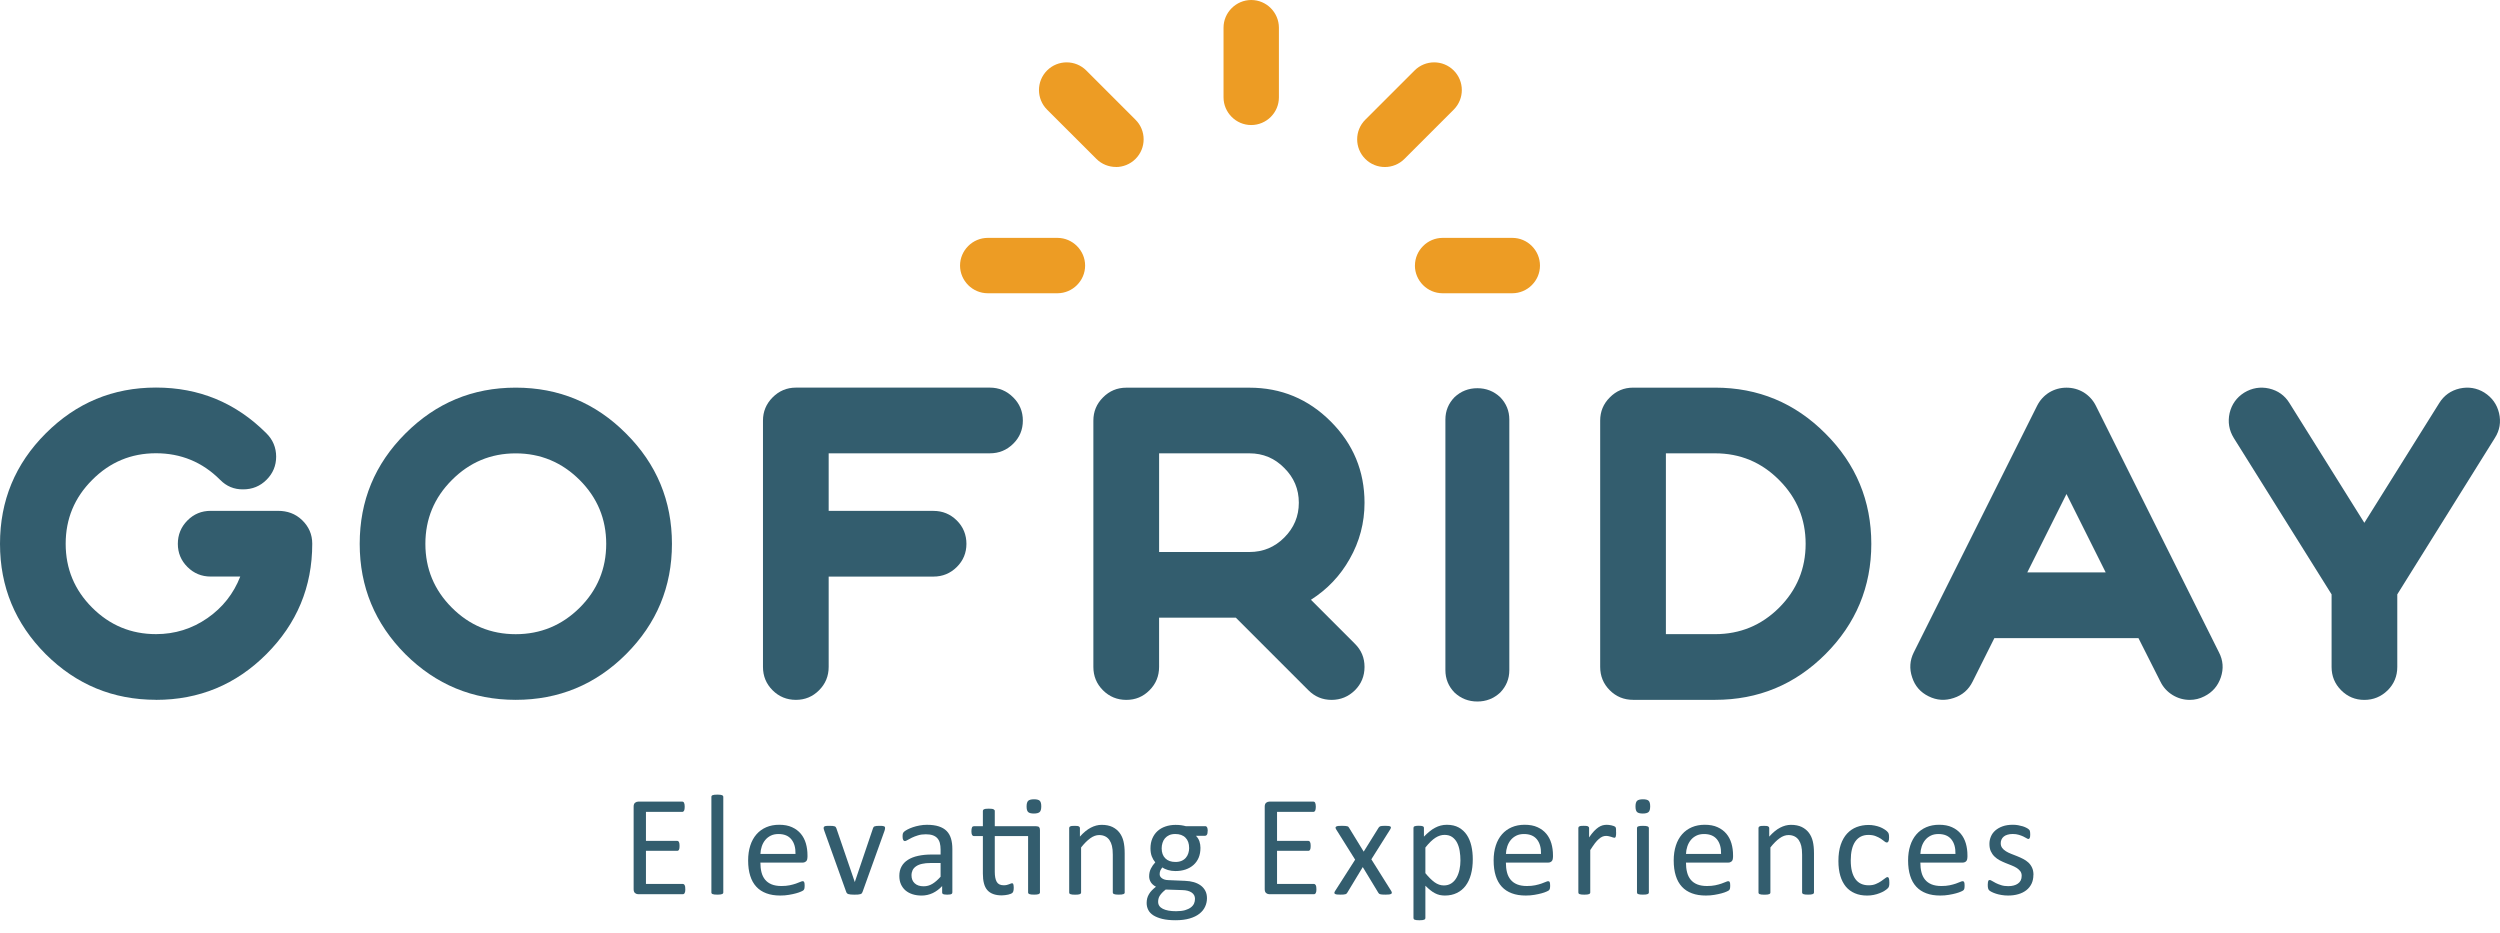 <svg width="126" height="47" viewBox="0 0 126 47" fill="none" xmlns="http://www.w3.org/2000/svg">
<path fill-rule="evenodd" clip-rule="evenodd" d="M7.863 35.273C10.036 35.273 11.89 34.505 13.424 32.971C14.966 31.429 15.737 29.576 15.737 27.41V27.399C15.737 26.936 15.565 26.54 15.222 26.21C14.886 25.889 14.482 25.747 14.013 25.747H10.615C10.159 25.747 9.769 25.907 9.447 26.231C9.123 26.558 8.963 26.953 8.963 27.409C8.963 27.864 9.124 28.253 9.447 28.575C9.769 28.896 10.159 29.058 10.615 29.058H12.109C11.772 29.921 11.223 30.618 10.459 31.15C9.682 31.69 8.816 31.96 7.863 31.96C6.608 31.96 5.536 31.515 4.645 30.625C3.754 29.734 3.31 28.663 3.31 27.407C3.31 26.151 3.754 25.08 4.645 24.19C5.535 23.292 6.607 22.844 7.863 22.844C9.118 22.844 10.201 23.289 11.09 24.18C11.413 24.51 11.802 24.671 12.256 24.664C12.719 24.664 13.112 24.503 13.434 24.18C13.757 23.857 13.918 23.468 13.918 23.014C13.918 22.559 13.752 22.159 13.424 21.836C11.889 20.301 10.036 19.533 7.863 19.533C5.69 19.533 3.843 20.304 2.302 21.846C0.766 23.381 0 25.234 0 27.407C0 29.58 0.768 31.427 2.302 32.968C3.844 34.504 5.697 35.27 7.863 35.27V35.273Z" fill="#335D6E"/>
<path fill-rule="evenodd" clip-rule="evenodd" d="M30.553 27.411C30.553 28.665 30.109 29.738 29.218 30.627C28.322 31.517 27.245 31.963 25.991 31.963C24.736 31.963 23.664 31.518 22.774 30.627C21.885 29.738 21.439 28.665 21.439 27.411C21.439 26.157 21.884 25.084 22.774 24.195C23.664 23.299 24.736 22.85 25.991 22.85C27.245 22.85 28.32 23.299 29.218 24.195C30.107 25.084 30.553 26.157 30.553 27.411ZM18.129 27.411C18.129 29.577 18.897 31.43 20.431 32.971C21.973 34.505 23.826 35.272 25.992 35.272C28.158 35.272 30.018 34.505 31.553 32.971C33.095 31.428 33.866 29.576 33.866 27.411C33.866 25.246 33.095 23.385 31.553 21.85C30.018 20.308 28.165 19.537 25.992 19.537C23.819 19.537 21.973 20.308 20.431 21.85C18.888 23.392 18.129 25.238 18.129 27.411Z" fill="#335D6E"/>
<path fill-rule="evenodd" clip-rule="evenodd" d="M40.115 35.273C40.571 35.273 40.96 35.112 41.281 34.789C41.604 34.466 41.765 34.075 41.765 33.612V29.06H47.047C47.502 29.06 47.897 28.901 48.224 28.576C48.547 28.256 48.708 27.864 48.708 27.41C48.708 26.956 48.548 26.553 48.224 26.233C47.897 25.908 47.501 25.749 47.047 25.749H41.765V22.847H49.891C50.347 22.847 50.741 22.688 51.068 22.363C51.392 22.043 51.552 21.652 51.552 21.196C51.552 20.74 51.391 20.351 51.068 20.03C50.738 19.7 50.345 19.536 49.891 19.536H40.115C39.654 19.536 39.262 19.703 38.938 20.03C38.617 20.354 38.454 20.741 38.454 21.196V33.612C38.454 34.075 38.615 34.466 38.938 34.789C39.261 35.112 39.652 35.273 40.115 35.273Z" fill="#335D6E"/>
<path fill-rule="evenodd" clip-rule="evenodd" d="M65.461 25.34C65.461 26.02 65.216 26.606 64.725 27.095C64.242 27.579 63.657 27.821 62.971 27.821H58.419V22.848H62.971C63.657 22.848 64.243 23.093 64.725 23.584C65.216 24.068 65.461 24.652 65.461 25.339V25.34ZM62.287 31.132L65.945 34.79C66.268 35.113 66.657 35.274 67.111 35.274C67.566 35.274 67.958 35.113 68.288 34.79C68.611 34.467 68.772 34.075 68.772 33.613C68.772 33.15 68.611 32.768 68.288 32.447L66.071 30.229C66.897 29.703 67.549 29.016 68.025 28.169C68.523 27.294 68.772 26.351 68.772 25.342C68.772 23.743 68.204 22.377 67.069 21.242C65.934 20.106 64.567 19.539 62.969 19.539H56.768C56.305 19.539 55.913 19.704 55.59 20.032C55.267 20.355 55.106 20.744 55.106 21.198V33.613C55.106 34.075 55.267 34.467 55.59 34.79C55.913 35.113 56.305 35.274 56.768 35.274C57.23 35.274 57.612 35.113 57.934 34.79C58.257 34.467 58.418 34.075 58.418 33.613V31.132H62.287Z" fill="#335D6E"/>
<path d="M74.459 35.356C74.014 35.356 73.631 35.207 73.308 34.905C73.001 34.589 72.848 34.212 72.848 33.776V21.145C72.848 20.709 73.002 20.333 73.308 20.018C73.63 19.717 74.013 19.566 74.459 19.566C74.905 19.566 75.287 19.717 75.61 20.018C75.916 20.334 76.07 20.71 76.07 21.145V33.776C76.07 34.212 75.916 34.589 75.61 34.905C75.288 35.205 74.904 35.356 74.459 35.356Z" fill="#335C6F"/>
<path fill-rule="evenodd" clip-rule="evenodd" d="M83.961 22.848H86.441C87.703 22.848 88.778 23.297 89.669 24.194C90.558 25.083 91.004 26.155 91.004 27.41C91.004 28.664 90.559 29.736 89.669 30.626C88.779 31.515 87.703 31.961 86.441 31.961H83.961V22.848ZM86.441 35.272C88.614 35.272 90.467 34.505 92.001 32.971C93.535 31.437 94.314 29.576 94.314 27.411C94.314 25.246 93.543 23.385 92.001 21.85C90.467 20.308 88.613 19.537 86.441 19.537H82.311C81.848 19.537 81.456 19.702 81.133 20.031C80.81 20.354 80.649 20.742 80.649 21.197V33.611C80.649 34.074 80.81 34.466 81.133 34.789C81.455 35.112 81.848 35.272 82.311 35.272H86.441Z" fill="#335D6E"/>
<path fill-rule="evenodd" clip-rule="evenodd" d="M104.151 24.898L106.127 28.85H102.175L104.151 24.898ZM97.204 35.095C97.611 35.298 98.031 35.326 98.466 35.179C98.9 35.039 99.219 34.762 99.422 34.348L100.516 32.161H107.778L108.882 34.348C109.021 34.635 109.228 34.863 109.503 35.032C109.768 35.193 110.056 35.274 110.364 35.274C110.623 35.274 110.869 35.214 111.099 35.095C111.506 34.892 111.783 34.573 111.93 34.138C112.077 33.703 112.046 33.284 111.835 32.877L105.633 20.453C105.494 20.173 105.289 19.948 105.024 19.78C104.758 19.62 104.467 19.539 104.151 19.539C103.835 19.539 103.546 19.62 103.279 19.78C103.013 19.948 102.809 20.173 102.669 20.453L96.456 32.877C96.253 33.284 96.225 33.703 96.372 34.138C96.512 34.573 96.789 34.892 97.203 35.095H97.204Z" fill="#335D6E"/>
<path fill-rule="evenodd" clip-rule="evenodd" d="M125.219 19.79C124.834 19.552 124.417 19.483 123.968 19.58C123.519 19.685 123.176 19.931 122.937 20.316L119.163 26.35L115.389 20.316C115.152 19.93 114.808 19.685 114.359 19.58C113.917 19.483 113.5 19.552 113.107 19.79C112.721 20.035 112.477 20.379 112.372 20.821C112.274 21.27 112.344 21.686 112.581 22.072L117.512 29.956V33.614C117.512 34.077 117.673 34.468 117.996 34.791C118.319 35.114 118.707 35.275 119.162 35.275C119.616 35.275 120.009 35.114 120.339 34.791C120.662 34.468 120.823 34.077 120.823 33.614V29.956L125.742 22.072C125.987 21.686 126.058 21.27 125.952 20.821C125.847 20.379 125.601 20.036 125.217 19.79H125.219Z" fill="#335D6E"/>
<path fill-rule="evenodd" clip-rule="evenodd" d="M34.54 44.812C34.54 44.856 34.537 44.894 34.533 44.926C34.527 44.959 34.519 44.985 34.508 45.007C34.495 45.03 34.481 45.044 34.466 45.054C34.45 45.063 34.432 45.069 34.413 45.069H32.167C32.111 45.069 32.058 45.051 32.009 45.013C31.96 44.975 31.935 44.91 31.935 44.816V40.654C31.935 40.561 31.96 40.495 32.009 40.457C32.058 40.421 32.111 40.401 32.167 40.401H34.386C34.406 40.401 34.422 40.407 34.439 40.417C34.455 40.426 34.467 40.442 34.477 40.463C34.485 40.485 34.494 40.512 34.501 40.544C34.506 40.576 34.509 40.617 34.509 40.664C34.509 40.709 34.506 40.745 34.501 40.779C34.495 40.811 34.485 40.838 34.477 40.859C34.467 40.878 34.453 40.894 34.439 40.903C34.424 40.913 34.406 40.919 34.386 40.919H32.556V42.38H34.127C34.147 42.38 34.164 42.386 34.181 42.395C34.196 42.407 34.209 42.42 34.22 42.441C34.231 42.462 34.238 42.488 34.243 42.52C34.249 42.555 34.25 42.594 34.25 42.639C34.25 42.683 34.248 42.72 34.243 42.751C34.238 42.783 34.231 42.808 34.22 42.828C34.209 42.847 34.194 42.861 34.181 42.869C34.165 42.878 34.147 42.882 34.127 42.882H32.556V44.55H34.411C34.431 44.55 34.448 44.556 34.464 44.566C34.48 44.575 34.494 44.591 34.506 44.61C34.517 44.631 34.526 44.658 34.532 44.69C34.537 44.722 34.538 44.763 34.538 44.81H34.54V44.812Z" fill="#335D6E"/>
<path fill-rule="evenodd" clip-rule="evenodd" d="M36.454 44.978C36.454 44.998 36.449 45.015 36.439 45.027C36.429 45.04 36.414 45.053 36.391 45.062C36.369 45.071 36.34 45.078 36.3 45.083C36.263 45.089 36.212 45.09 36.152 45.09C36.092 45.09 36.044 45.087 36.007 45.083C35.968 45.078 35.937 45.071 35.914 45.062C35.891 45.053 35.875 45.04 35.867 45.027C35.858 45.013 35.854 44.998 35.854 44.978V40.164C35.854 40.144 35.858 40.128 35.867 40.114C35.875 40.098 35.892 40.087 35.914 40.077C35.937 40.069 35.968 40.062 36.007 40.056C36.044 40.051 36.093 40.049 36.152 40.049C36.211 40.049 36.261 40.052 36.3 40.056C36.34 40.062 36.369 40.069 36.391 40.077C36.414 40.087 36.428 40.1 36.439 40.114C36.449 40.128 36.454 40.144 36.454 40.164V44.978Z" fill="#335D6E"/>
<path fill-rule="evenodd" clip-rule="evenodd" d="M40.693 43.215C40.693 43.309 40.669 43.374 40.623 43.415C40.575 43.454 40.522 43.474 40.461 43.474H38.324C38.324 43.654 38.342 43.818 38.378 43.96C38.415 44.106 38.475 44.23 38.56 44.334C38.644 44.437 38.753 44.516 38.889 44.572C39.024 44.627 39.189 44.655 39.385 44.655C39.539 44.655 39.677 44.643 39.798 44.618C39.918 44.592 40.023 44.565 40.111 44.534C40.199 44.503 40.272 44.475 40.328 44.45C40.385 44.423 40.427 44.412 40.456 44.412C40.473 44.412 40.489 44.416 40.502 44.425C40.515 44.433 40.526 44.446 40.532 44.462C40.539 44.478 40.546 44.502 40.549 44.531C40.553 44.562 40.554 44.598 40.554 44.64C40.554 44.671 40.554 44.697 40.55 44.721C40.547 44.743 40.544 44.764 40.542 44.781C40.537 44.799 40.532 44.816 40.523 44.83C40.515 44.844 40.505 44.857 40.491 44.871C40.477 44.885 40.438 44.906 40.374 44.935C40.308 44.966 40.224 44.994 40.121 45.023C40.017 45.051 39.897 45.078 39.761 45.1C39.626 45.124 39.482 45.135 39.328 45.135C39.061 45.135 38.827 45.099 38.626 45.023C38.425 44.949 38.255 44.839 38.12 44.692C37.983 44.544 37.879 44.36 37.811 44.139C37.741 43.918 37.706 43.663 37.706 43.367C37.706 43.089 37.742 42.839 37.815 42.615C37.886 42.394 37.991 42.204 38.127 42.049C38.262 41.894 38.427 41.776 38.62 41.692C38.813 41.61 39.029 41.568 39.266 41.568C39.522 41.568 39.739 41.608 39.918 41.691C40.098 41.772 40.245 41.883 40.361 42.021C40.476 42.159 40.561 42.322 40.616 42.508C40.67 42.694 40.697 42.892 40.697 43.105V43.212L40.693 43.215ZM40.093 43.039C40.1 42.727 40.031 42.481 39.884 42.302C39.738 42.123 39.522 42.035 39.234 42.035C39.086 42.035 38.957 42.062 38.845 42.117C38.735 42.173 38.641 42.246 38.567 42.338C38.492 42.429 38.434 42.537 38.394 42.657C38.353 42.779 38.33 42.906 38.325 43.039H40.094H40.093Z" fill="#335D6E"/>
<path fill-rule="evenodd" clip-rule="evenodd" d="M44.606 41.725V41.756C44.606 41.767 44.602 41.779 44.601 41.791C44.598 41.804 44.595 41.816 44.591 41.83C44.587 41.846 44.584 41.86 44.578 41.877L43.47 44.96C43.46 44.986 43.446 45.009 43.432 45.026C43.416 45.042 43.393 45.056 43.362 45.065C43.33 45.075 43.291 45.081 43.242 45.086C43.194 45.09 43.133 45.091 43.06 45.091C42.987 45.091 42.928 45.089 42.88 45.084C42.832 45.079 42.791 45.072 42.762 45.063C42.731 45.053 42.708 45.04 42.692 45.023C42.675 45.007 42.661 44.986 42.652 44.961L41.547 41.878C41.537 41.85 41.53 41.823 41.523 41.803C41.518 41.78 41.513 41.765 41.512 41.754V41.727C41.512 41.707 41.518 41.692 41.526 41.677C41.536 41.661 41.553 41.651 41.575 41.642C41.597 41.633 41.628 41.628 41.664 41.626C41.701 41.623 41.748 41.622 41.804 41.622C41.874 41.622 41.93 41.622 41.972 41.628C42.014 41.632 42.047 41.639 42.07 41.649C42.094 41.657 42.11 41.67 42.12 41.685C42.131 41.7 42.141 41.717 42.151 41.739L43.068 44.416L43.084 44.459L43.095 44.416L44.001 41.739C44.007 41.717 44.015 41.7 44.028 41.685C44.039 41.67 44.057 41.658 44.079 41.649C44.103 41.639 44.134 41.632 44.173 41.628C44.214 41.623 44.265 41.622 44.331 41.622C44.387 41.622 44.432 41.622 44.468 41.626C44.504 41.629 44.532 41.635 44.553 41.644C44.574 41.653 44.588 41.665 44.597 41.678C44.605 41.692 44.609 41.707 44.609 41.727H44.606V41.725Z" fill="#335D6E"/>
<path fill-rule="evenodd" clip-rule="evenodd" d="M47.997 44.982C47.997 45.01 47.987 45.032 47.969 45.048C47.95 45.063 47.923 45.073 47.889 45.08C47.856 45.087 47.807 45.091 47.741 45.091C47.68 45.091 47.629 45.087 47.592 45.08C47.555 45.073 47.527 45.063 47.511 45.048C47.494 45.032 47.484 45.012 47.484 44.982V44.658C47.343 44.809 47.185 44.928 47.009 45.012C46.834 45.094 46.648 45.136 46.453 45.136C46.282 45.136 46.126 45.114 45.989 45.069C45.851 45.024 45.733 44.96 45.635 44.876C45.538 44.792 45.462 44.687 45.407 44.566C45.353 44.443 45.326 44.304 45.326 44.147C45.326 43.964 45.363 43.805 45.438 43.671C45.512 43.535 45.62 43.423 45.76 43.335C45.9 43.247 46.07 43.178 46.273 43.135C46.476 43.09 46.704 43.068 46.957 43.068H47.406V42.815C47.406 42.69 47.392 42.58 47.367 42.482C47.34 42.386 47.298 42.306 47.238 42.242C47.179 42.177 47.102 42.13 47.009 42.097C46.915 42.064 46.799 42.048 46.662 42.048C46.515 42.048 46.383 42.065 46.267 42.102C46.15 42.138 46.048 42.176 45.96 42.219C45.872 42.263 45.798 42.3 45.739 42.337C45.682 42.371 45.637 42.39 45.609 42.39C45.589 42.39 45.572 42.384 45.559 42.374C45.543 42.366 45.532 42.351 45.521 42.331C45.51 42.313 45.503 42.288 45.497 42.258C45.491 42.227 45.49 42.195 45.49 42.159C45.49 42.1 45.494 42.051 45.503 42.018C45.511 41.983 45.532 41.951 45.564 41.92C45.596 41.889 45.654 41.853 45.732 41.809C45.81 41.767 45.904 41.728 46.007 41.692C46.109 41.657 46.223 41.628 46.347 41.605C46.469 41.581 46.593 41.57 46.718 41.57C46.951 41.57 47.15 41.596 47.313 41.649C47.477 41.702 47.61 41.78 47.711 41.882C47.811 41.984 47.884 42.111 47.93 42.263C47.976 42.413 47.999 42.591 47.999 42.792V44.982H47.997ZM47.404 43.496H46.895C46.733 43.496 46.59 43.51 46.47 43.538C46.35 43.564 46.251 43.606 46.171 43.661C46.093 43.715 46.034 43.778 45.996 43.855C45.96 43.932 45.94 44.019 45.94 44.117C45.94 44.286 45.993 44.419 46.101 44.519C46.209 44.619 46.357 44.669 46.551 44.669C46.707 44.669 46.852 44.63 46.985 44.55C47.118 44.472 47.259 44.35 47.406 44.187V43.496H47.404Z" fill="#335D6E"/>
<path fill-rule="evenodd" clip-rule="evenodd" d="M52.227 41.643C52.298 41.643 52.347 41.659 52.375 41.692C52.402 41.724 52.414 41.771 52.414 41.834V44.978C52.414 44.998 52.409 45.015 52.399 45.027C52.389 45.04 52.373 45.052 52.352 45.062C52.328 45.071 52.297 45.078 52.259 45.083C52.221 45.089 52.174 45.09 52.119 45.09C52.059 45.09 52.009 45.087 51.971 45.083C51.934 45.078 51.903 45.071 51.879 45.062C51.856 45.052 51.841 45.04 51.831 45.027C51.822 45.013 51.816 44.998 51.816 44.978V42.137H50.137V43.942C50.137 44.164 50.17 44.334 50.236 44.447C50.302 44.562 50.42 44.618 50.591 44.618C50.647 44.618 50.696 44.612 50.741 44.602C50.784 44.591 50.822 44.58 50.855 44.567C50.89 44.555 50.918 44.544 50.943 44.532C50.967 44.521 50.99 44.517 51.009 44.517C51.02 44.517 51.033 44.52 51.043 44.525C51.054 44.531 51.062 44.542 51.069 44.56C51.075 44.577 51.081 44.599 51.085 44.629C51.09 44.657 51.092 44.694 51.092 44.736C51.092 44.806 51.086 44.861 51.076 44.9C51.066 44.941 51.053 44.97 51.033 44.991C51.013 45.012 50.985 45.03 50.946 45.047C50.907 45.064 50.862 45.078 50.813 45.089C50.764 45.1 50.713 45.108 50.657 45.115C50.601 45.122 50.545 45.127 50.489 45.127C50.32 45.127 50.176 45.104 50.056 45.059C49.935 45.015 49.836 44.948 49.758 44.858C49.681 44.769 49.625 44.654 49.59 44.516C49.553 44.377 49.537 44.215 49.537 44.029V42.137H49.08C49.043 42.137 49.014 42.117 48.991 42.08C48.97 42.042 48.959 41.979 48.959 41.891C48.959 41.845 48.962 41.807 48.968 41.776C48.973 41.744 48.983 41.719 48.991 41.698C49.001 41.678 49.015 41.663 49.029 41.654C49.044 41.646 49.063 41.642 49.082 41.642H49.537V40.871C49.537 40.855 49.541 40.838 49.549 40.825C49.558 40.81 49.575 40.799 49.597 40.788C49.619 40.776 49.65 40.769 49.689 40.764C49.727 40.758 49.776 40.757 49.835 40.757C49.893 40.757 49.944 40.76 49.983 40.764C50.022 40.769 50.051 40.776 50.074 40.788C50.096 40.799 50.11 40.811 50.121 40.825C50.131 40.839 50.137 40.855 50.137 40.871V41.642H52.228L52.227 41.643ZM52.48 40.639C52.48 40.779 52.454 40.874 52.401 40.925C52.347 40.975 52.249 41.002 52.107 41.002C51.964 41.002 51.87 40.976 51.819 40.927C51.767 40.879 51.74 40.785 51.74 40.646C51.74 40.508 51.767 40.411 51.82 40.361C51.873 40.311 51.971 40.284 52.114 40.284C52.257 40.284 52.35 40.309 52.402 40.358C52.454 40.407 52.48 40.501 52.48 40.639Z" fill="#335D6E"/>
<path fill-rule="evenodd" clip-rule="evenodd" d="M56.686 44.979C56.686 44.998 56.681 45.015 56.671 45.028C56.661 45.04 56.646 45.053 56.623 45.062C56.601 45.071 56.572 45.078 56.533 45.083C56.495 45.089 56.446 45.09 56.389 45.09C56.327 45.09 56.278 45.088 56.239 45.083C56.2 45.078 56.17 45.071 56.148 45.062C56.126 45.053 56.112 45.04 56.1 45.028C56.091 45.014 56.085 44.998 56.085 44.979V43.078C56.085 42.894 56.07 42.744 56.042 42.632C56.014 42.519 55.972 42.422 55.916 42.34C55.86 42.259 55.79 42.196 55.702 42.153C55.614 42.109 55.513 42.087 55.398 42.087C55.249 42.087 55.101 42.14 54.954 42.246C54.804 42.352 54.649 42.508 54.487 42.712V44.981C54.487 45.001 54.481 45.018 54.471 45.03C54.462 45.043 54.446 45.056 54.424 45.065C54.401 45.074 54.372 45.081 54.333 45.086C54.295 45.092 54.245 45.093 54.185 45.093C54.125 45.093 54.077 45.09 54.039 45.086C54 45.081 53.969 45.074 53.947 45.065C53.923 45.056 53.908 45.043 53.9 45.03C53.891 45.016 53.887 45.001 53.887 44.981V41.736C53.887 41.716 53.891 41.7 53.898 41.687C53.905 41.674 53.919 41.662 53.941 41.651C53.964 41.639 53.99 41.632 54.025 41.628C54.059 41.624 54.104 41.623 54.16 41.623C54.216 41.623 54.258 41.623 54.291 41.628C54.327 41.632 54.354 41.639 54.374 41.651C54.392 41.662 54.407 41.674 54.416 41.687C54.422 41.701 54.428 41.716 54.428 41.736V42.165C54.611 41.96 54.792 41.81 54.975 41.715C55.157 41.62 55.338 41.572 55.523 41.572C55.738 41.572 55.922 41.609 56.07 41.681C56.218 41.755 56.337 41.853 56.429 41.975C56.52 42.098 56.586 42.242 56.625 42.407C56.664 42.572 56.684 42.771 56.684 43V44.981L56.686 44.979Z" fill="#335D6E"/>
<path fill-rule="evenodd" clip-rule="evenodd" d="M60.865 41.884C60.865 41.969 60.854 42.03 60.83 42.067C60.807 42.104 60.778 42.123 60.742 42.123H60.275C60.36 42.21 60.419 42.304 60.452 42.407C60.486 42.511 60.503 42.618 60.503 42.73C60.503 42.917 60.473 43.084 60.413 43.227C60.353 43.369 60.266 43.492 60.154 43.592C60.043 43.692 59.908 43.769 59.755 43.822C59.601 43.875 59.429 43.901 59.241 43.901C59.11 43.901 58.983 43.884 58.864 43.849C58.743 43.812 58.651 43.77 58.587 43.717C58.546 43.761 58.513 43.81 58.486 43.866C58.46 43.922 58.447 43.986 58.447 44.057C58.447 44.142 58.486 44.212 58.565 44.267C58.643 44.323 58.748 44.354 58.876 44.358L59.724 44.394C59.885 44.4 60.031 44.421 60.167 44.46C60.301 44.5 60.419 44.556 60.518 44.629C60.617 44.702 60.693 44.793 60.749 44.899C60.805 45.007 60.831 45.13 60.831 45.272C60.831 45.415 60.8 45.563 60.737 45.697C60.675 45.832 60.58 45.949 60.451 46.051C60.322 46.153 60.157 46.234 59.957 46.292C59.757 46.35 59.522 46.38 59.25 46.38C58.977 46.38 58.763 46.357 58.58 46.313C58.397 46.268 58.244 46.206 58.126 46.131C58.008 46.054 57.921 45.962 57.87 45.855C57.816 45.748 57.791 45.632 57.791 45.507C57.791 45.428 57.801 45.351 57.819 45.276C57.839 45.202 57.868 45.131 57.909 45.064C57.948 44.997 57.997 44.932 58.057 44.872C58.116 44.811 58.184 44.751 58.261 44.691C58.144 44.63 58.058 44.554 58.001 44.463C57.945 44.372 57.917 44.273 57.917 44.168C57.917 44.021 57.947 43.889 58.007 43.773C58.065 43.659 58.138 43.555 58.226 43.463C58.152 43.375 58.093 43.274 58.05 43.162C58.007 43.05 57.984 42.915 57.984 42.757C57.984 42.572 58.015 42.406 58.078 42.259C58.141 42.112 58.227 41.988 58.338 41.887C58.449 41.786 58.583 41.708 58.738 41.655C58.893 41.602 59.064 41.574 59.245 41.574C59.345 41.574 59.437 41.579 59.522 41.59C59.608 41.603 59.687 41.618 59.763 41.639H60.746C60.788 41.639 60.817 41.659 60.838 41.698C60.859 41.739 60.869 41.799 60.869 41.88L60.865 41.884ZM59.932 42.736C59.932 42.515 59.872 42.343 59.749 42.22C59.627 42.095 59.454 42.034 59.231 42.034C59.115 42.034 59.015 42.053 58.929 42.091C58.844 42.129 58.773 42.182 58.715 42.249C58.658 42.316 58.616 42.395 58.59 42.481C58.562 42.569 58.548 42.662 58.548 42.757C58.548 42.969 58.608 43.137 58.731 43.26C58.854 43.383 59.023 43.443 59.243 43.443C59.36 43.443 59.462 43.425 59.55 43.387C59.637 43.35 59.708 43.299 59.766 43.232C59.823 43.165 59.865 43.09 59.892 43.003C59.919 42.916 59.934 42.827 59.934 42.733V42.736H59.932ZM60.228 45.304C60.228 45.166 60.171 45.058 60.056 44.981C59.943 44.906 59.788 44.865 59.592 44.861L58.752 44.833C58.675 44.893 58.611 44.951 58.562 45.004C58.513 45.058 58.474 45.109 58.444 45.158C58.416 45.207 58.397 45.255 58.386 45.304C58.374 45.352 58.37 45.402 58.37 45.451C58.37 45.608 58.449 45.725 58.608 45.805C58.767 45.885 58.988 45.925 59.271 45.925C59.451 45.925 59.602 45.908 59.724 45.874C59.845 45.837 59.943 45.792 60.017 45.735C60.093 45.678 60.146 45.612 60.18 45.538C60.212 45.462 60.227 45.386 60.227 45.304H60.228Z" fill="#335D6E"/>
<path fill-rule="evenodd" clip-rule="evenodd" d="M66.347 44.812C66.347 44.856 66.345 44.894 66.341 44.926C66.335 44.959 66.326 44.985 66.315 45.007C66.303 45.03 66.289 45.044 66.273 45.054C66.258 45.063 66.24 45.069 66.22 45.069H63.975C63.919 45.069 63.865 45.051 63.816 45.013C63.768 44.975 63.742 44.91 63.742 44.816V40.654C63.742 40.561 63.768 40.495 63.816 40.457C63.865 40.421 63.919 40.401 63.975 40.401H66.194C66.213 40.401 66.23 40.407 66.247 40.417C66.264 40.426 66.275 40.442 66.285 40.463C66.293 40.485 66.301 40.512 66.308 40.544C66.314 40.576 66.317 40.617 66.317 40.664C66.317 40.709 66.314 40.745 66.308 40.779C66.303 40.811 66.293 40.838 66.285 40.859C66.275 40.878 66.261 40.894 66.247 40.903C66.231 40.913 66.213 40.919 66.194 40.919H64.363V42.38H65.935C65.955 42.38 65.971 42.386 65.988 42.395C66.004 42.407 66.016 42.42 66.027 42.441C66.038 42.461 66.046 42.488 66.051 42.52C66.057 42.555 66.058 42.594 66.058 42.639C66.058 42.683 66.055 42.72 66.051 42.751C66.046 42.783 66.038 42.808 66.027 42.828C66.016 42.847 66.002 42.861 65.988 42.869C65.973 42.878 65.955 42.882 65.935 42.882H64.363V44.55H66.219C66.238 44.55 66.255 44.556 66.272 44.566C66.287 44.575 66.301 44.591 66.314 44.61C66.325 44.631 66.334 44.658 66.339 44.69C66.345 44.722 66.346 44.763 66.346 44.81H66.347V44.812Z" fill="#335D6E"/>
<path fill-rule="evenodd" clip-rule="evenodd" d="M70.12 44.91C70.14 44.945 70.149 44.973 70.149 44.995C70.149 45.019 70.137 45.037 70.114 45.051C70.091 45.065 70.057 45.076 70.01 45.082C69.962 45.087 69.9 45.09 69.828 45.09C69.755 45.09 69.698 45.09 69.656 45.085C69.612 45.081 69.579 45.075 69.555 45.067C69.53 45.058 69.509 45.047 69.498 45.034C69.484 45.02 69.473 45.006 69.463 44.988L68.683 43.7L67.905 44.988C67.895 45.005 67.884 45.02 67.87 45.034C67.858 45.047 67.838 45.058 67.813 45.067C67.788 45.075 67.755 45.082 67.713 45.085C67.673 45.089 67.618 45.09 67.551 45.09C67.484 45.09 67.424 45.087 67.379 45.082C67.335 45.076 67.301 45.065 67.281 45.051C67.26 45.036 67.251 45.018 67.252 44.995C67.252 44.973 67.266 44.945 67.287 44.91L68.299 43.327L67.342 41.801C67.323 41.767 67.312 41.739 67.311 41.716C67.311 41.692 67.321 41.674 67.344 41.659C67.367 41.644 67.402 41.634 67.449 41.628C67.495 41.623 67.558 41.621 67.634 41.621C67.704 41.621 67.76 41.621 67.803 41.627C67.845 41.631 67.879 41.636 67.902 41.644C67.927 41.649 67.944 41.659 67.957 41.671C67.969 41.684 67.981 41.698 67.99 41.715L68.73 42.923L69.482 41.715C69.491 41.699 69.502 41.688 69.515 41.676C69.527 41.663 69.543 41.653 69.562 41.645C69.583 41.636 69.611 41.63 69.65 41.627C69.687 41.623 69.74 41.621 69.803 41.621C69.873 41.621 69.93 41.624 69.975 41.628C70.021 41.634 70.053 41.642 70.074 41.655C70.096 41.669 70.105 41.687 70.102 41.711C70.099 41.736 70.088 41.765 70.066 41.801L69.116 43.309L70.12 44.91Z" fill="#335D6E"/>
<path fill-rule="evenodd" clip-rule="evenodd" d="M74.228 43.303C74.228 43.587 74.198 43.842 74.136 44.068C74.076 44.293 73.985 44.485 73.866 44.643C73.747 44.801 73.6 44.922 73.424 45.006C73.25 45.092 73.048 45.135 72.823 45.135C72.727 45.135 72.638 45.125 72.557 45.107C72.475 45.087 72.395 45.058 72.317 45.016C72.239 44.976 72.162 44.924 72.085 44.861C72.006 44.8 71.925 44.725 71.839 44.641V46.266C71.839 46.286 71.833 46.303 71.823 46.317C71.814 46.332 71.798 46.343 71.776 46.353C71.753 46.361 71.724 46.368 71.685 46.374C71.647 46.38 71.597 46.381 71.537 46.381C71.477 46.381 71.429 46.378 71.391 46.374C71.352 46.368 71.321 46.361 71.299 46.353C71.275 46.343 71.26 46.331 71.251 46.317C71.243 46.301 71.239 46.286 71.239 46.266V41.731C71.239 41.709 71.243 41.692 71.25 41.678C71.257 41.666 71.272 41.653 71.293 41.645C71.316 41.635 71.342 41.628 71.377 41.624C71.411 41.62 71.453 41.618 71.5 41.618C71.551 41.618 71.593 41.618 71.626 41.624C71.658 41.628 71.685 41.635 71.707 41.643C71.73 41.653 71.744 41.666 71.753 41.678C71.762 41.692 71.766 41.709 71.766 41.731V42.166C71.865 42.066 71.959 41.978 72.051 41.904C72.142 41.829 72.234 41.768 72.328 41.719C72.42 41.67 72.515 41.631 72.613 41.607C72.711 41.582 72.813 41.569 72.921 41.569C73.156 41.569 73.356 41.615 73.522 41.706C73.687 41.799 73.823 41.923 73.928 42.081C74.033 42.24 74.109 42.425 74.157 42.635C74.205 42.845 74.228 43.068 74.228 43.303ZM73.606 43.372C73.606 43.205 73.594 43.045 73.568 42.889C73.543 42.734 73.5 42.597 73.438 42.475C73.377 42.355 73.294 42.259 73.191 42.186C73.087 42.113 72.957 42.078 72.803 42.078C72.725 42.078 72.651 42.09 72.576 42.113C72.501 42.137 72.424 42.172 72.348 42.221C72.271 42.27 72.19 42.336 72.106 42.417C72.022 42.498 71.932 42.597 71.839 42.716V44.007C72.002 44.207 72.157 44.36 72.304 44.467C72.453 44.573 72.606 44.626 72.769 44.626C72.918 44.626 73.045 44.59 73.153 44.518C73.261 44.446 73.346 44.349 73.413 44.229C73.48 44.109 73.528 43.974 73.56 43.823C73.591 43.675 73.606 43.523 73.606 43.372Z" fill="#335D6E"/>
<path fill-rule="evenodd" clip-rule="evenodd" d="M78.265 43.215C78.265 43.309 78.242 43.374 78.195 43.415C78.149 43.454 78.095 43.474 78.033 43.474H75.897C75.897 43.654 75.915 43.818 75.951 43.96C75.987 44.106 76.048 44.23 76.133 44.334C76.217 44.437 76.326 44.516 76.462 44.572C76.597 44.627 76.762 44.655 76.958 44.655C77.112 44.655 77.25 44.643 77.37 44.618C77.491 44.592 77.596 44.565 77.684 44.534C77.772 44.503 77.844 44.475 77.9 44.45C77.958 44.423 78 44.412 78.029 44.412C78.046 44.412 78.061 44.416 78.075 44.425C78.088 44.433 78.099 44.446 78.105 44.462C78.112 44.478 78.118 44.502 78.121 44.531C78.126 44.562 78.127 44.598 78.127 44.64C78.127 44.671 78.127 44.697 78.123 44.721C78.12 44.743 78.117 44.764 78.114 44.781C78.11 44.799 78.105 44.816 78.096 44.83C78.088 44.844 78.078 44.857 78.064 44.871C78.05 44.885 78.011 44.906 77.947 44.935C77.881 44.966 77.797 44.994 77.694 45.023C77.59 45.051 77.47 45.078 77.334 45.1C77.198 45.124 77.054 45.135 76.901 45.135C76.633 45.135 76.4 45.099 76.199 45.023C75.997 44.949 75.828 44.839 75.692 44.692C75.555 44.544 75.452 44.36 75.383 44.139C75.314 43.918 75.279 43.663 75.279 43.367C75.279 43.089 75.315 42.839 75.388 42.615C75.459 42.394 75.564 42.204 75.7 42.049C75.835 41.894 76 41.776 76.193 41.692C76.386 41.61 76.601 41.568 76.839 41.568C77.095 41.568 77.312 41.608 77.491 41.691C77.671 41.772 77.818 41.883 77.934 42.021C78.049 42.159 78.134 42.322 78.189 42.508C78.243 42.694 78.27 42.892 78.27 43.105V43.212L78.265 43.215ZM77.667 43.039C77.674 42.727 77.605 42.481 77.459 42.302C77.312 42.123 77.096 42.035 76.808 42.035C76.66 42.035 76.531 42.062 76.42 42.117C76.309 42.173 76.217 42.246 76.141 42.338C76.066 42.429 76.008 42.537 75.968 42.657C75.927 42.779 75.904 42.906 75.899 43.039H77.668H77.667Z" fill="#335D6E"/>
<path fill-rule="evenodd" clip-rule="evenodd" d="M81.453 41.944C81.453 41.997 81.453 42.041 81.449 42.077C81.446 42.113 81.442 42.141 81.434 42.162C81.428 42.183 81.418 42.198 81.407 42.208C81.397 42.219 81.382 42.223 81.362 42.223C81.343 42.223 81.319 42.218 81.293 42.208C81.265 42.197 81.234 42.186 81.199 42.176C81.164 42.165 81.125 42.155 81.081 42.145C81.038 42.135 80.992 42.13 80.94 42.13C80.88 42.13 80.82 42.142 80.763 42.166C80.705 42.191 80.644 42.23 80.581 42.286C80.516 42.342 80.449 42.415 80.379 42.507C80.311 42.599 80.233 42.711 80.149 42.844V44.979C80.149 44.999 80.143 45.016 80.133 45.028C80.124 45.041 80.108 45.053 80.086 45.063C80.063 45.072 80.034 45.079 79.995 45.084C79.957 45.09 79.907 45.091 79.847 45.091C79.787 45.091 79.739 45.089 79.701 45.084C79.662 45.079 79.631 45.072 79.609 45.063C79.585 45.053 79.57 45.041 79.561 45.028C79.553 45.014 79.549 44.999 79.549 44.979V41.734C79.549 41.714 79.553 41.698 79.56 41.685C79.567 41.672 79.581 41.66 79.603 41.649C79.626 41.637 79.652 41.63 79.687 41.626C79.721 41.622 79.766 41.621 79.822 41.621C79.877 41.621 79.919 41.621 79.953 41.626C79.989 41.63 80.016 41.637 80.035 41.649C80.054 41.66 80.069 41.672 80.077 41.685C80.084 41.699 80.09 41.714 80.09 41.734V42.206C80.178 42.077 80.262 41.97 80.34 41.888C80.419 41.807 80.493 41.741 80.563 41.695C80.632 41.649 80.702 41.617 80.77 41.597C80.838 41.579 80.908 41.57 80.978 41.57C81.009 41.57 81.045 41.57 81.084 41.576C81.123 41.58 81.165 41.587 81.209 41.596C81.252 41.605 81.291 41.617 81.326 41.629C81.361 41.642 81.385 41.653 81.4 41.665C81.416 41.678 81.425 41.689 81.428 41.7C81.434 41.712 81.438 41.725 81.442 41.741C81.446 41.758 81.448 41.783 81.449 41.815V41.947L81.453 41.944Z" fill="#335D6E"/>
<path fill-rule="evenodd" clip-rule="evenodd" d="M83.103 44.978C83.103 44.998 83.098 45.015 83.088 45.027C83.078 45.04 83.063 45.052 83.04 45.062C83.018 45.071 82.989 45.078 82.95 45.083C82.912 45.089 82.862 45.09 82.801 45.09C82.741 45.09 82.694 45.087 82.656 45.083C82.617 45.078 82.586 45.071 82.564 45.062C82.54 45.052 82.525 45.04 82.516 45.027C82.508 45.013 82.504 44.998 82.504 44.978V41.733C82.504 41.716 82.508 41.699 82.516 41.687C82.525 41.671 82.541 41.66 82.564 41.65C82.586 41.642 82.617 41.635 82.656 41.629C82.694 41.624 82.743 41.622 82.801 41.622C82.86 41.622 82.91 41.625 82.95 41.629C82.989 41.635 83.018 41.642 83.04 41.65C83.063 41.66 83.077 41.673 83.088 41.687C83.098 41.701 83.103 41.716 83.103 41.733V44.978ZM83.169 40.639C83.169 40.779 83.143 40.874 83.09 40.925C83.036 40.975 82.938 41.002 82.796 41.002C82.653 41.002 82.559 40.976 82.508 40.927C82.456 40.879 82.429 40.785 82.429 40.646C82.429 40.508 82.456 40.411 82.509 40.361C82.562 40.311 82.66 40.284 82.803 40.284C82.945 40.284 83.039 40.309 83.091 40.358C83.143 40.407 83.169 40.501 83.169 40.639Z" fill="#335D6E"/>
<path fill-rule="evenodd" clip-rule="evenodd" d="M87.342 43.215C87.342 43.309 87.318 43.374 87.272 43.415C87.224 43.454 87.171 43.474 87.11 43.474H84.973C84.973 43.654 84.991 43.818 85.028 43.96C85.064 44.106 85.124 44.23 85.209 44.334C85.293 44.437 85.402 44.516 85.538 44.572C85.674 44.627 85.839 44.655 86.034 44.655C86.188 44.655 86.327 44.643 86.447 44.618C86.567 44.592 86.672 44.565 86.76 44.534C86.848 44.503 86.921 44.475 86.977 44.45C87.034 44.423 87.076 44.412 87.106 44.412C87.122 44.412 87.138 44.416 87.152 44.425C87.164 44.433 87.175 44.446 87.181 44.462C87.188 44.478 87.195 44.502 87.198 44.531C87.202 44.562 87.203 44.598 87.203 44.64C87.203 44.671 87.203 44.697 87.199 44.721C87.196 44.743 87.194 44.764 87.191 44.781C87.187 44.799 87.181 44.816 87.173 44.83C87.164 44.844 87.154 44.857 87.14 44.871C87.126 44.885 87.087 44.906 87.023 44.935C86.957 44.966 86.873 44.994 86.77 45.023C86.666 45.051 86.546 45.078 86.41 45.1C86.275 45.124 86.131 45.135 85.977 45.135C85.71 45.135 85.476 45.099 85.275 45.023C85.074 44.949 84.904 44.839 84.769 44.692C84.632 44.544 84.528 44.36 84.46 44.139C84.39 43.918 84.355 43.663 84.355 43.367C84.355 43.089 84.391 42.839 84.464 42.615C84.535 42.394 84.64 42.204 84.776 42.049C84.912 41.894 85.076 41.776 85.269 41.692C85.462 41.61 85.678 41.568 85.915 41.568C86.171 41.568 86.388 41.608 86.567 41.691C86.748 41.772 86.894 41.883 87.01 42.021C87.125 42.159 87.21 42.322 87.265 42.508C87.319 42.694 87.346 42.892 87.346 43.105V43.212L87.342 43.215ZM86.742 43.039C86.749 42.727 86.68 42.481 86.534 42.302C86.387 42.123 86.171 42.035 85.883 42.035C85.735 42.035 85.606 42.062 85.495 42.117C85.383 42.173 85.29 42.246 85.216 42.338C85.141 42.429 85.084 42.537 85.043 42.657C85.002 42.779 84.979 42.906 84.974 43.039H86.743H86.742Z" fill="#335D6E"/>
<path fill-rule="evenodd" clip-rule="evenodd" d="M91.425 44.979C91.425 44.998 91.419 45.015 91.409 45.028C91.4 45.04 91.384 45.053 91.363 45.062C91.341 45.071 91.311 45.078 91.272 45.083C91.235 45.089 91.186 45.09 91.128 45.09C91.067 45.09 91.018 45.088 90.979 45.083C90.94 45.078 90.91 45.071 90.888 45.062C90.865 45.053 90.852 45.04 90.842 45.028C90.832 45.014 90.826 44.998 90.826 44.979V43.078C90.826 42.894 90.811 42.744 90.783 42.632C90.755 42.519 90.713 42.422 90.657 42.34C90.601 42.259 90.531 42.196 90.443 42.153C90.355 42.109 90.254 42.087 90.14 42.087C89.99 42.087 89.842 42.14 89.695 42.246C89.546 42.352 89.39 42.508 89.228 42.712V44.981C89.228 45.001 89.222 45.018 89.213 45.03C89.203 45.043 89.188 45.056 89.165 45.065C89.143 45.074 89.113 45.081 89.074 45.086C89.037 45.092 88.986 45.093 88.926 45.093C88.866 45.093 88.818 45.09 88.781 45.086C88.741 45.081 88.711 45.074 88.688 45.065C88.665 45.056 88.649 45.043 88.641 45.03C88.632 45.016 88.628 45.001 88.628 44.981V41.736C88.628 41.716 88.632 41.7 88.639 41.687C88.646 41.674 88.66 41.662 88.683 41.651C88.705 41.639 88.732 41.632 88.767 41.628C88.8 41.624 88.845 41.623 88.901 41.623C88.957 41.623 88.999 41.623 89.032 41.628C89.069 41.632 89.095 41.639 89.115 41.651C89.133 41.662 89.148 41.674 89.157 41.687C89.164 41.701 89.169 41.716 89.169 41.736V42.165C89.353 41.96 89.533 41.81 89.716 41.715C89.898 41.62 90.08 41.572 90.264 41.572C90.48 41.572 90.663 41.609 90.811 41.681C90.959 41.755 91.078 41.853 91.17 41.975C91.261 42.098 91.327 42.242 91.366 42.407C91.405 42.572 91.425 42.771 91.425 43V44.981V44.979Z" fill="#335D6E"/>
<path fill-rule="evenodd" clip-rule="evenodd" d="M95.224 44.479C95.224 44.52 95.224 44.556 95.22 44.585C95.217 44.616 95.214 44.641 95.207 44.662C95.202 44.683 95.194 44.7 95.185 44.717C95.177 44.732 95.159 44.756 95.128 44.785C95.098 44.816 95.047 44.852 94.975 44.899C94.903 44.943 94.822 44.984 94.731 45.017C94.64 45.054 94.542 45.082 94.436 45.103C94.329 45.125 94.22 45.136 94.107 45.136C93.872 45.136 93.665 45.099 93.485 45.02C93.303 44.943 93.152 44.831 93.03 44.685C92.909 44.536 92.815 44.355 92.752 44.141C92.688 43.925 92.656 43.678 92.656 43.397C92.656 43.078 92.695 42.804 92.773 42.573C92.851 42.344 92.959 42.157 93.095 42.01C93.232 41.863 93.392 41.755 93.576 41.684C93.76 41.614 93.96 41.578 94.175 41.578C94.279 41.578 94.378 41.587 94.476 41.607C94.575 41.625 94.663 41.652 94.746 41.682C94.827 41.715 94.901 41.75 94.964 41.792C95.028 41.832 95.075 41.868 95.104 41.896C95.133 41.926 95.153 41.95 95.164 41.965C95.174 41.982 95.184 42.001 95.191 42.025C95.196 42.047 95.202 42.073 95.205 42.102C95.207 42.13 95.209 42.168 95.209 42.21C95.209 42.303 95.198 42.369 95.177 42.407C95.154 42.443 95.129 42.463 95.097 42.463C95.061 42.463 95.019 42.443 94.972 42.403C94.925 42.364 94.866 42.319 94.794 42.271C94.721 42.224 94.633 42.179 94.531 42.14C94.429 42.099 94.307 42.08 94.168 42.08C93.882 42.08 93.661 42.189 93.507 42.41C93.355 42.629 93.278 42.948 93.278 43.365C93.278 43.573 93.297 43.756 93.337 43.913C93.377 44.069 93.436 44.201 93.513 44.307C93.59 44.412 93.685 44.49 93.797 44.542C93.908 44.594 94.037 44.619 94.181 44.619C94.325 44.619 94.44 44.597 94.543 44.553C94.647 44.51 94.736 44.462 94.812 44.409C94.889 44.358 94.953 44.311 95.005 44.269C95.056 44.226 95.096 44.205 95.125 44.205C95.14 44.205 95.156 44.211 95.168 44.221C95.181 44.23 95.191 44.246 95.199 44.268C95.207 44.292 95.214 44.32 95.217 44.355C95.221 44.39 95.223 44.432 95.223 44.479H95.224Z" fill="#335D6E"/>
<path fill-rule="evenodd" clip-rule="evenodd" d="M99.155 43.215C99.155 43.309 99.131 43.374 99.085 43.415C99.039 43.454 98.984 43.474 98.923 43.474H96.786C96.786 43.654 96.804 43.818 96.841 43.96C96.877 44.106 96.937 44.23 97.022 44.334C97.106 44.437 97.215 44.516 97.351 44.572C97.487 44.627 97.652 44.655 97.847 44.655C98.001 44.655 98.14 44.643 98.26 44.618C98.38 44.592 98.485 44.565 98.573 44.534C98.661 44.503 98.734 44.475 98.79 44.45C98.847 44.423 98.889 44.412 98.918 44.412C98.935 44.412 98.951 44.416 98.965 44.425C98.977 44.433 98.988 44.446 98.994 44.462C99.001 44.478 99.008 44.502 99.011 44.531C99.015 44.562 99.016 44.598 99.016 44.64C99.016 44.671 99.016 44.697 99.012 44.721C99.009 44.743 99.007 44.764 99.004 44.781C99 44.799 98.994 44.816 98.986 44.83C98.977 44.844 98.967 44.857 98.953 44.871C98.939 44.885 98.9 44.906 98.836 44.935C98.77 44.966 98.686 44.994 98.583 45.023C98.479 45.051 98.359 45.078 98.224 45.1C98.088 45.124 97.944 45.135 97.79 45.135C97.523 45.135 97.289 45.099 97.088 45.023C96.887 44.949 96.718 44.839 96.582 44.692C96.445 44.544 96.341 44.36 96.273 44.139C96.203 43.918 96.168 43.663 96.168 43.367C96.168 43.089 96.204 42.839 96.277 42.615C96.348 42.394 96.453 42.204 96.589 42.049C96.725 41.894 96.889 41.776 97.082 41.692C97.275 41.61 97.491 41.568 97.728 41.568C97.984 41.568 98.201 41.608 98.38 41.691C98.561 41.772 98.707 41.883 98.823 42.021C98.938 42.159 99.023 42.322 99.078 42.508C99.132 42.694 99.159 42.892 99.159 43.105V43.212L99.155 43.215ZM98.555 43.039C98.562 42.727 98.493 42.481 98.347 42.302C98.2 42.123 97.984 42.035 97.696 42.035C97.548 42.035 97.419 42.062 97.308 42.117C97.197 42.173 97.103 42.246 97.029 42.338C96.954 42.429 96.897 42.537 96.856 42.657C96.815 42.779 96.792 42.906 96.787 43.039H98.556H98.555Z" fill="#335D6E"/>
<path fill-rule="evenodd" clip-rule="evenodd" d="M102.483 44.093C102.483 44.26 102.452 44.407 102.391 44.538C102.329 44.666 102.242 44.777 102.129 44.865C102.016 44.953 101.882 45.022 101.725 45.066C101.568 45.113 101.396 45.135 101.208 45.135C101.092 45.135 100.982 45.127 100.878 45.108C100.773 45.092 100.679 45.069 100.595 45.041C100.513 45.015 100.443 44.985 100.384 44.956C100.327 44.927 100.285 44.9 100.258 44.876C100.232 44.852 100.212 44.819 100.201 44.776C100.188 44.732 100.183 44.673 100.183 44.598C100.183 44.552 100.185 44.514 100.19 44.483C100.194 44.451 100.201 44.427 100.206 44.407C100.213 44.387 100.225 44.373 100.237 44.364C100.251 44.356 100.265 44.352 100.283 44.352C100.31 44.352 100.349 44.367 100.401 44.401C100.452 44.433 100.517 44.468 100.592 44.507C100.668 44.545 100.757 44.581 100.861 44.613C100.964 44.647 101.083 44.662 101.217 44.662C101.318 44.662 101.41 44.651 101.491 44.629C101.574 44.608 101.644 44.576 101.705 44.532C101.766 44.49 101.812 44.436 101.845 44.371C101.877 44.306 101.893 44.229 101.893 44.139C101.893 44.05 101.869 43.97 101.823 43.909C101.775 43.846 101.714 43.791 101.638 43.742C101.56 43.695 101.475 43.651 101.378 43.614C101.282 43.577 101.184 43.537 101.08 43.496C100.98 43.454 100.879 43.41 100.782 43.358C100.685 43.306 100.599 43.243 100.521 43.167C100.444 43.092 100.383 43.004 100.336 42.901C100.289 42.797 100.267 42.674 100.267 42.529C100.267 42.401 100.292 42.28 100.341 42.164C100.39 42.046 100.464 41.944 100.563 41.857C100.662 41.771 100.787 41.698 100.934 41.646C101.082 41.593 101.254 41.568 101.452 41.568C101.539 41.568 101.624 41.575 101.712 41.59C101.799 41.606 101.876 41.625 101.947 41.646C102.017 41.669 102.077 41.692 102.126 41.719C102.175 41.745 102.214 41.768 102.238 41.789C102.263 41.808 102.28 41.825 102.288 41.839C102.297 41.855 102.304 41.87 102.307 41.888C102.311 41.905 102.314 41.927 102.318 41.954C102.322 41.98 102.323 42.013 102.323 42.052C102.323 42.091 102.323 42.129 102.318 42.158C102.314 42.187 102.308 42.212 102.3 42.231C102.291 42.25 102.281 42.264 102.269 42.273C102.256 42.281 102.242 42.285 102.23 42.285C102.207 42.285 102.177 42.271 102.135 42.245C102.094 42.219 102.041 42.19 101.975 42.159C101.91 42.129 101.834 42.101 101.746 42.074C101.658 42.047 101.557 42.033 101.444 42.033C101.343 42.033 101.252 42.045 101.177 42.069C101.099 42.091 101.036 42.123 100.987 42.165C100.938 42.207 100.899 42.256 100.875 42.313C100.848 42.369 100.837 42.432 100.837 42.499C100.837 42.593 100.862 42.671 100.91 42.736C100.957 42.8 101.019 42.854 101.097 42.903C101.174 42.951 101.262 42.994 101.361 43.033C101.461 43.071 101.56 43.11 101.662 43.151C101.764 43.193 101.866 43.237 101.965 43.289C102.065 43.34 102.154 43.401 102.231 43.472C102.309 43.545 102.371 43.632 102.417 43.733C102.463 43.833 102.487 43.953 102.487 44.093H102.483Z" fill="#335D6E"/>
<path fill-rule="evenodd" clip-rule="evenodd" d="M63.061 0C63.446 0 63.795 0.157 64.047 0.41C64.299 0.664 64.457 1.014 64.457 1.396V4.907C64.457 5.291 64.3 5.641 64.047 5.893C63.795 6.144 63.446 6.302 63.061 6.302C62.677 6.302 62.331 6.146 62.078 5.893L62.075 5.89C61.822 5.637 61.666 5.287 61.666 4.907V1.396C61.666 1.014 61.822 0.666 62.075 0.413L62.078 0.41C62.331 0.157 62.681 0 63.061 0Z" fill="#ED9C24"/>
<path fill-rule="evenodd" clip-rule="evenodd" d="M71.313 13.385C71.313 13.003 71.469 12.655 71.723 12.402L71.725 12.399C71.978 12.146 72.328 11.989 72.709 11.989H76.22C76.604 11.989 76.954 12.146 77.205 12.399C77.457 12.652 77.615 13 77.615 13.385C77.615 13.769 77.459 14.115 77.205 14.368L77.203 14.371C76.95 14.624 76.6 14.78 76.218 14.78H72.707C72.325 14.78 71.977 14.624 71.724 14.371L71.721 14.368C71.468 14.115 71.311 13.765 71.311 13.385H71.313Z" fill="#ED9C24"/>
<path fill-rule="evenodd" clip-rule="evenodd" d="M48.386 13.385C48.386 13.003 48.543 12.655 48.796 12.402L48.798 12.399C49.052 12.146 49.401 11.989 49.783 11.989H53.294C53.674 11.989 54.024 12.146 54.277 12.399L54.28 12.402C54.533 12.655 54.69 13.003 54.69 13.385C54.69 13.767 54.533 14.115 54.28 14.368L54.277 14.371C54.024 14.624 53.674 14.78 53.294 14.78H49.783C49.401 14.78 49.053 14.624 48.798 14.371L48.796 14.368C48.543 14.115 48.386 13.765 48.386 13.385Z" fill="#ED9C24"/>
<path fill-rule="evenodd" clip-rule="evenodd" d="M52.773 3.551C53.044 3.28 53.403 3.143 53.76 3.143C54.116 3.143 54.474 3.279 54.747 3.551L57.23 6.035C57.502 6.306 57.639 6.664 57.639 7.022C57.639 7.38 57.503 7.737 57.23 8.009C56.958 8.28 56.6 8.418 56.243 8.418V8.415C55.887 8.415 55.529 8.279 55.259 8.009L52.773 5.526C52.501 5.255 52.364 4.895 52.364 4.539C52.364 4.182 52.5 3.824 52.773 3.551Z" fill="#ED9C24"/>
<path fill-rule="evenodd" clip-rule="evenodd" d="M72.28 3.143C72.637 3.143 72.995 3.279 73.267 3.551C73.54 3.824 73.676 4.182 73.676 4.539C73.676 4.895 73.54 5.253 73.267 5.526L70.784 8.009C70.513 8.28 70.155 8.418 69.797 8.418C69.439 8.418 69.082 8.282 68.81 8.009C68.537 7.737 68.401 7.379 68.401 7.022C68.401 6.665 68.537 6.307 68.81 6.035L71.296 3.551C71.567 3.28 71.925 3.143 72.28 3.143Z" fill="#ED9C24"/>
</svg>
